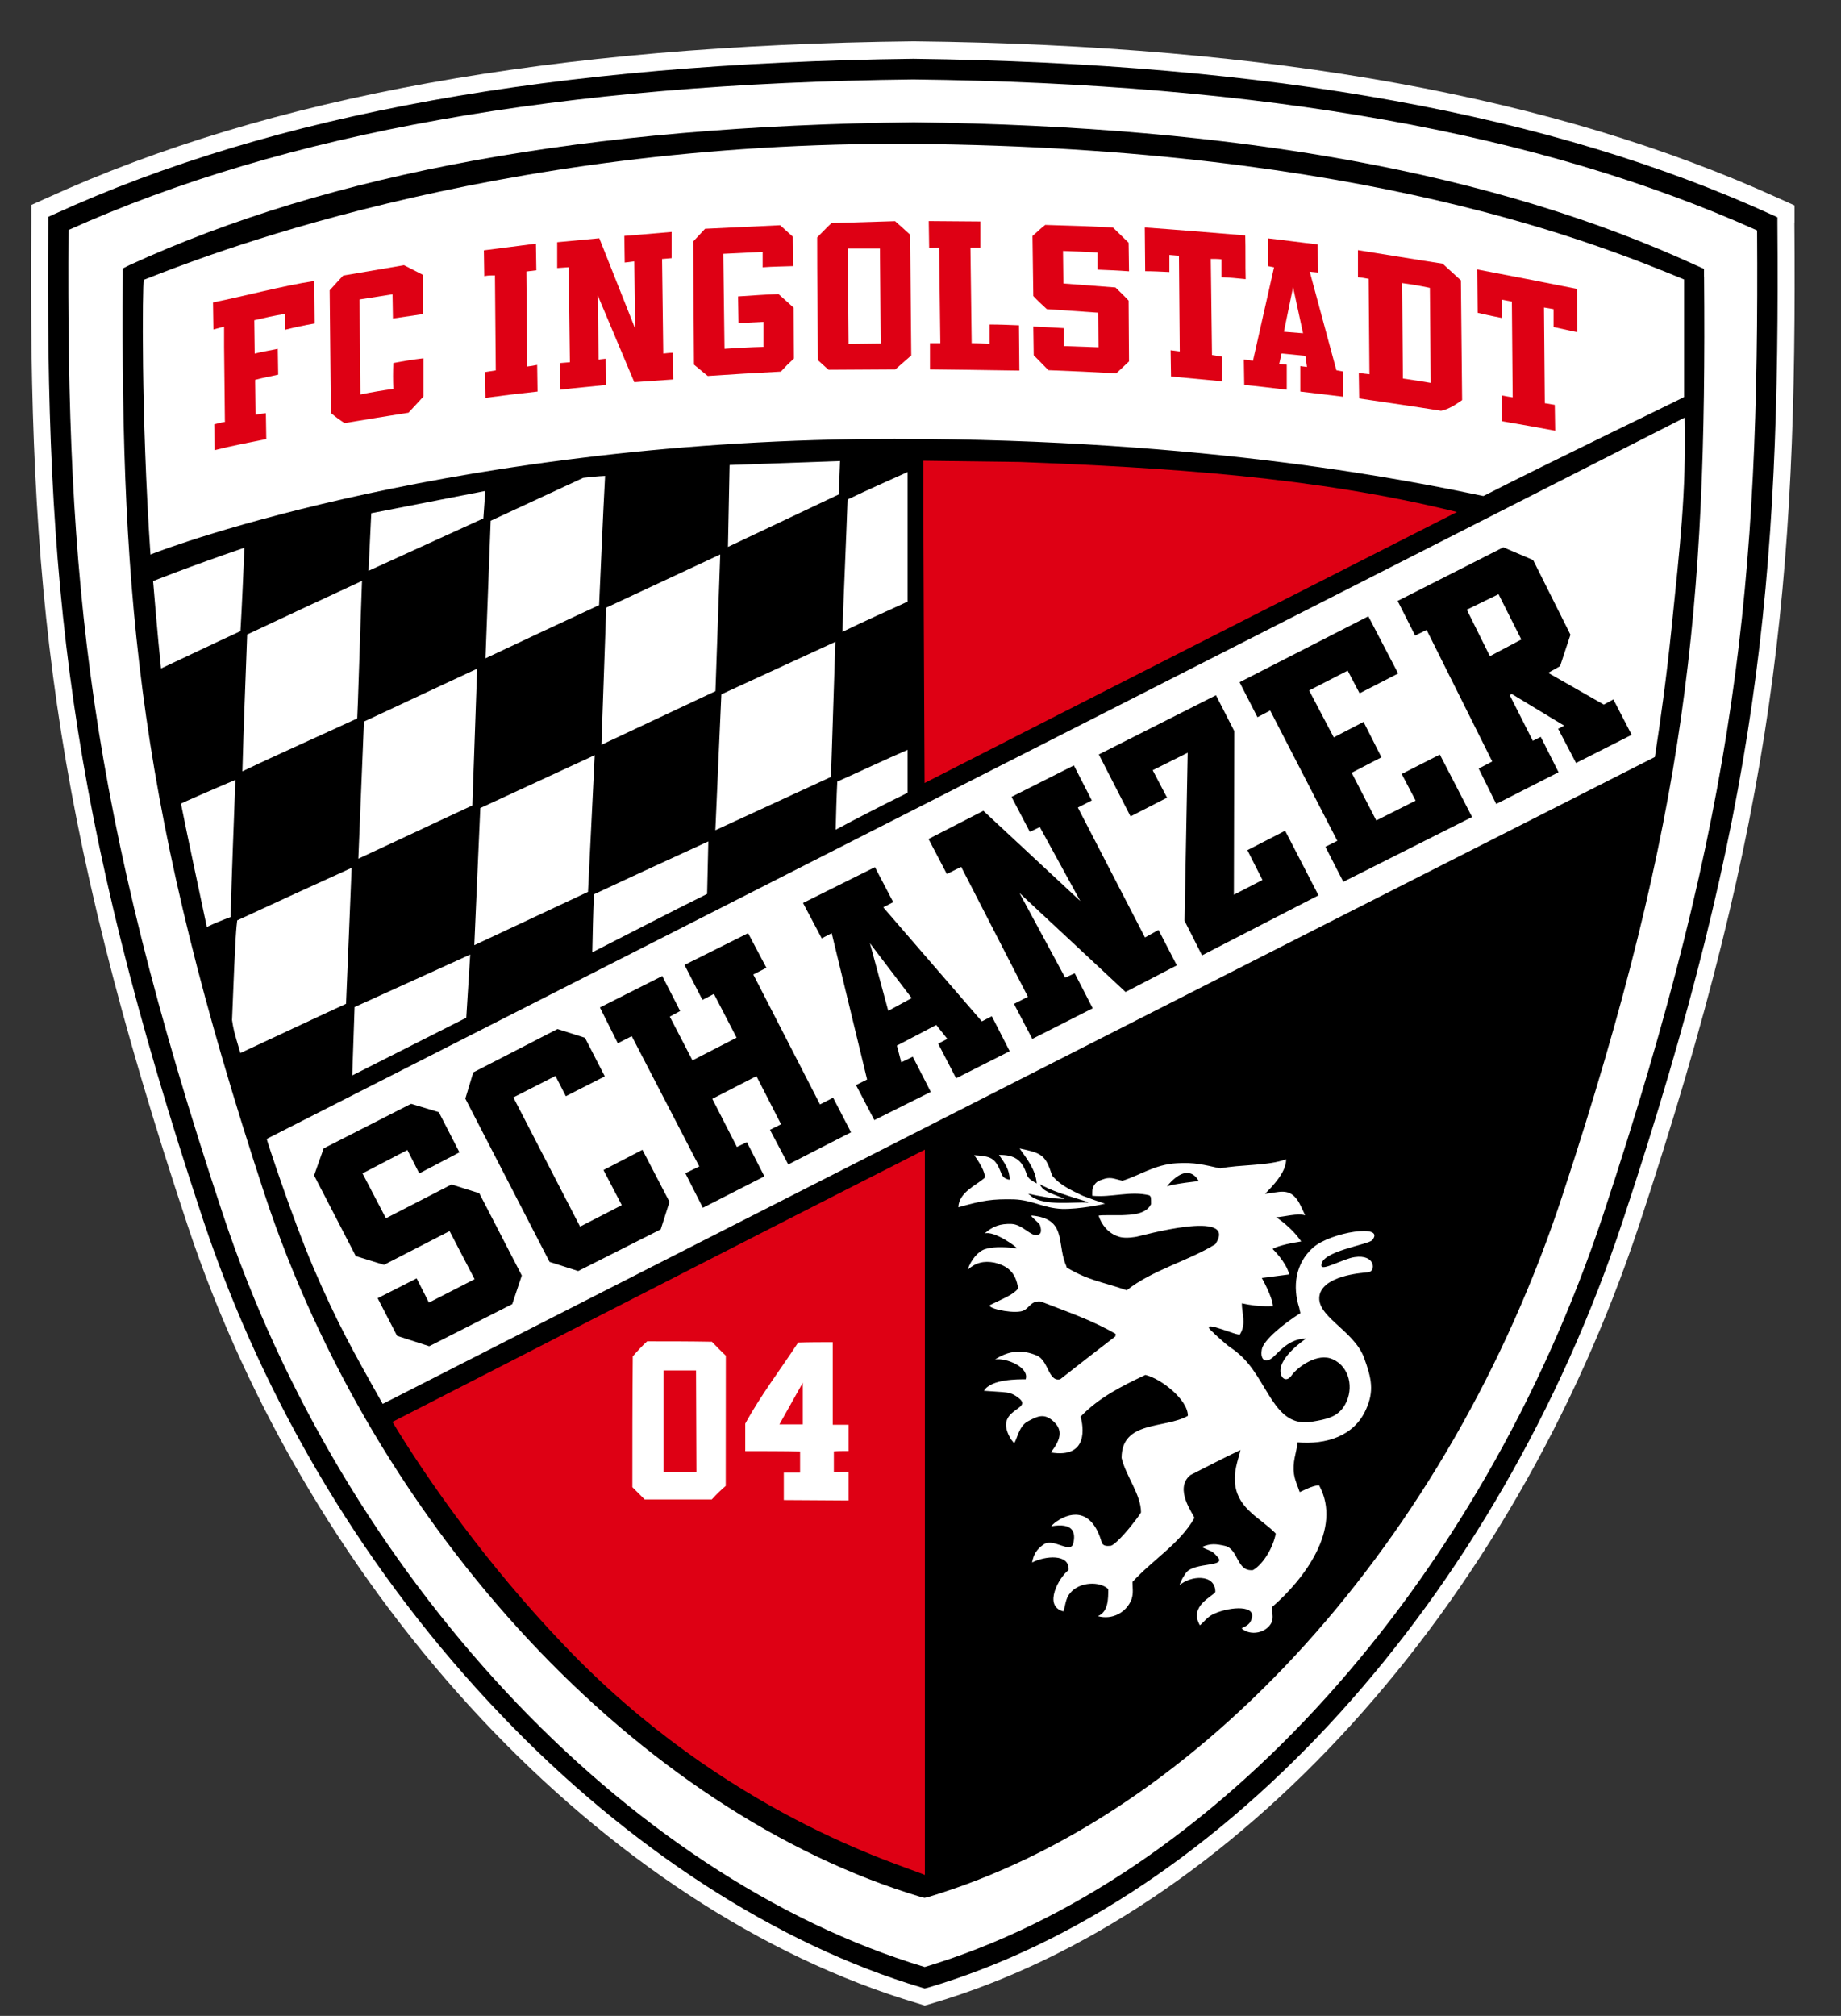 <?xml version="1.0" encoding="UTF-8"?>
<svg width="71.459" height="78.23" version="1.2" viewBox="0 0 53.595 58.673" xmlns="http://www.w3.org/2000/svg" xmlns:cc="http://creativecommons.org/ns#" xmlns:dc="http://purl.org/dc/elements/1.1/" xmlns:rdf="http://www.w3.org/1999/02/22-rdf-syntax-ns#" xmlns:xlink="http://www.w3.org/1999/xlink">
 <rect x="0" y="0" width="53.595" height="58.673" fill="#333333" stroke="none"/>
 <defs>
  <symbol id="glyph0-15" overflow="visible"></symbol>
  <symbol id="glyph3-13" overflow="visible"></symbol>
  <symbol id="glyph6-1" overflow="visible"></symbol>
  <symbol id="glyph6-13" overflow="visible"></symbol>
  <symbol id="glyph10-2" overflow="visible"></symbol>
  <symbol id="glyph10-21" overflow="visible"></symbol>
  <clipPath id="clip69">
   <path d="m300.57 612.4h17.344v19.309h-17.344z"/>
  </clipPath>
  <clipPath id="clip70">
   <path d="m301 613h16.91v18h-16.91z"/>
  </clipPath>
 </defs>
 <g fill="#191917">
  <g transform="translate(-300.57 -612.4)">
   <use x="305.194" y="181.196" width="100%" height="100%" xlink:href="#glyph3-13"/>
  </g>
  <g transform="translate(-300.57 -612.4)">
   <use x="89.903" y="151.229" width="100%" height="100%" xlink:href="#glyph0-15"/>
  </g>
  <g transform="translate(-300.57 -612.4)">
   <use x="108.246" y="151.229" width="100%" height="100%" xlink:href="#glyph0-15"/>
  </g>
  <g transform="translate(-300.57 -612.4)">
   <use x="64.224" y="181.196" width="100%" height="100%" xlink:href="#glyph3-13"/>
  </g>
  <g transform="translate(-300.57 -612.4)">
   <use x="64.958" y="246.677" width="100%" height="100%" xlink:href="#glyph3-13"/>
  </g>
  <g transform="translate(-300.57 -612.4)">
   <use x="50.74" y="325.985" width="100%" height="100%" xlink:href="#glyph6-1"/>
  </g>
  <g transform="translate(-300.57 -612.4)">
   <use x="250.384" y="325.985" width="100%" height="100%" xlink:href="#glyph6-1"/>
  </g>
  <g transform="translate(-300.57 -612.4)">
   <use x="292.756" y="325.985" width="100%" height="100%" xlink:href="#glyph6-13"/>
  </g>
  <g transform="translate(-300.57 -612.4)">
   <use x="352.413" y="325.985" width="100%" height="100%" xlink:href="#glyph6-1"/>
  </g>
  <g transform="translate(-300.57 -612.4)">
   <use x="337.829" y="76.11" width="100%" height="100%" xlink:href="#glyph0-15"/>
  </g>
 </g>
 <g>
  <g transform="translate(-300.57 -612.4)" fill="#858585">
   <use x="320.848" y="99.639" width="100%" height="100%" xlink:href="#glyph3-13"/>
  </g>
  <g transform="translate(-300.57 -612.4)" fill="#858585">
   <use x="334.416" y="99.639" width="100%" height="100%" xlink:href="#glyph3-13"/>
  </g>
  <g transform="translate(-300.57 -612.4)" fill="#191917">
   <use x="306.536" y="110.975" width="100%" height="100%" xlink:href="#glyph3-13"/>
  </g>
 </g>
 <g fill="#858585">
  <g transform="translate(-300.57 -612.4)">
   <use x="320.848" y="120.047" width="100%" height="100%" xlink:href="#glyph3-13"/>
  </g>
  <g transform="translate(-300.57 -612.4)">
   <use x="334.416" y="120.047" width="100%" height="100%" xlink:href="#glyph3-13"/>
  </g>
  <g transform="translate(-300.57 -612.4)">
   <use x="80.196" y="99.639" width="100%" height="100%" xlink:href="#glyph3-13"/>
  </g>
  <g transform="translate(-300.57 -612.4)">
   <use x="93.763" y="99.639" width="100%" height="100%" xlink:href="#glyph3-13"/>
  </g>
 </g>
 <g>
  <g transform="translate(-300.57 -612.4)" fill="#191917">
   <use x="65.883" y="110.975" width="100%" height="100%" xlink:href="#glyph3-13"/>
  </g>
  <g transform="translate(-300.57 -612.4)" fill="#858585">
   <use x="80.196" y="120.047" width="100%" height="100%" xlink:href="#glyph3-13"/>
  </g>
  <g transform="translate(-300.57 -612.4)" fill="#858585">
   <use x="93.763" y="120.047" width="100%" height="100%" xlink:href="#glyph3-13"/>
  </g>
 </g>
 <g fill="#191917">
  <g transform="translate(-300.57 -612.4)">
   <use x="20.772" y="52.691" width="100%" height="100%" xlink:href="#glyph10-2"/>
  </g>
  <g transform="translate(-300.57 -612.4)">
   <use x="174.123" y="52.691" width="100%" height="100%" xlink:href="#glyph10-2"/>
  </g>
  <g transform="translate(-300.57 -612.4)">
   <use x="280.797" y="52.691" width="100%" height="100%" xlink:href="#glyph10-2"/>
  </g>
  <g transform="translate(-300.57 -612.4)">
   <use x="391.902" y="52.691" width="100%" height="100%" xlink:href="#glyph10-21"/>
  </g>
  <g transform="translate(-300.57 -612.4)">
   <use x="411.527" y="52.691" width="100%" height="100%" xlink:href="#glyph10-21"/>
  </g>
  <g transform="translate(-300.57 -612.4)">
   <use x="104.941" y="380.611" width="100%" height="100%" xlink:href="#glyph3-13"/>
  </g>
  <g transform="translate(-300.57 -612.4)">
   <use x="121.749" y="405.051" width="100%" height="100%" xlink:href="#glyph3-13"/>
  </g>
  <g transform="translate(-300.57 -612.4)">
   <use x="105.813" y="429.491" width="100%" height="100%" xlink:href="#glyph3-13"/>
  </g>
  <g transform="translate(-300.57 -612.4)">
   <use x="135.501" y="429.491" width="100%" height="100%" xlink:href="#glyph3-13"/>
  </g>
  <g transform="translate(-300.57 -612.4)">
   <use x="128.269" y="453.931" width="100%" height="100%" xlink:href="#glyph3-13"/>
  </g>
  <g transform="translate(-300.57 -612.4)">
   <use x="125.405" y="478.371" width="100%" height="100%" xlink:href="#glyph3-13"/>
  </g>
  <g transform="translate(-300.57 -612.4)">
   <use x="130.101" y="502.811" width="100%" height="100%" xlink:href="#glyph3-13"/>
  </g>
  <g transform="translate(-300.57 -612.4)">
   <use x="136.941" y="527.251" width="100%" height="100%" xlink:href="#glyph3-13"/>
  </g>
  <g transform="translate(-300.57 -612.4)">
   <use x="132.381" y="551.691" width="100%" height="100%" xlink:href="#glyph3-13"/>
  </g>
  <g transform="translate(-300.57 -612.4)">
   <use x="110.765" y="576.131" width="100%" height="100%" xlink:href="#glyph3-13"/>
  </g>
  <g transform="translate(-300.57 -612.4)">
   <use x="133.405" y="576.131" width="100%" height="100%" xlink:href="#glyph3-13"/>
  </g>
  <g transform="translate(-300.57 -612.4)">
   <use x="106.541" y="600.571" width="100%" height="100%" xlink:href="#glyph3-13"/>
  </g>
  <g transform="translate(-300.57 -612.4)">
   <use x="117.493" y="625.011" width="100%" height="100%" xlink:href="#glyph3-13"/>
  </g>
  <g transform="translate(-300.57 -612.4)">
   <use x="129.893" y="625.011" width="100%" height="100%" xlink:href="#glyph3-13"/>
  </g>
  <g transform="translate(-300.57 -612.4)">
   <use x="102.941" y="649.451" width="100%" height="100%" xlink:href="#glyph3-13"/>
  </g>
  <g transform="translate(-300.57 -612.4)">
   <use x="119.637" y="649.451" width="100%" height="100%" xlink:href="#glyph3-13"/>
  </g>
  <g transform="translate(-300.57 -612.4)">
   <use x="144.461" y="649.451" width="100%" height="100%" xlink:href="#glyph3-13"/>
  </g>
  <g transform="translate(-300.57 -612.4)">
   <use x="128.269" y="673.891" width="100%" height="100%" xlink:href="#glyph3-13"/>
  </g>
  <g transform="translate(-300.57 -612.4)">
   <use x="105.261" y="698.331" width="100%" height="100%" xlink:href="#glyph3-13"/>
  </g>
  <g transform="translate(-300.57 -612.4)">
   <use x="134.197" y="698.331" width="100%" height="100%" xlink:href="#glyph3-13"/>
  </g>
  <g transform="translate(-300.57 -612.4)">
   <use x="102.941" y="722.771" width="100%" height="100%" xlink:href="#glyph3-13"/>
  </g>
  <g transform="translate(-300.57 -612.4)">
   <use x="114.589" y="722.771" width="100%" height="100%" xlink:href="#glyph3-13"/>
  </g>
  <g transform="translate(-300.57 -612.4)">
   <use x="105.261" y="747.211" width="100%" height="100%" xlink:href="#glyph3-13"/>
  </g>
  <g transform="translate(-300.57 -612.4)">
   <use x="136.133" y="747.211" width="100%" height="100%" xlink:href="#glyph3-13"/>
  </g>
  <g transform="translate(-300.57 -612.4)">
   <use x="109.725" y="771.651" width="100%" height="100%" xlink:href="#glyph3-13"/>
  </g>
  <g transform="translate(-300.57 -612.4)">
   <use x="108.517" y="796.091" width="100%" height="100%" xlink:href="#glyph3-13"/>
  </g>
  <g transform="translate(-300.57 -612.4)">
   <use x="346.206" y="380.611" width="100%" height="100%" xlink:href="#glyph3-13"/>
  </g>
  <g transform="translate(-300.57 -612.4)">
   <use x="389.317" y="380.611" width="100%" height="100%" xlink:href="#glyph3-13"/>
  </g>
  <g transform="translate(-300.57 -612.4)">
   <use x="343.886" y="405.051" width="100%" height="100%" xlink:href="#glyph3-13"/>
  </g>
  <g transform="translate(-300.57 -612.4)">
   <use x="355.534" y="405.051" width="100%" height="100%" xlink:href="#glyph3-13"/>
  </g>
  <g transform="translate(-300.57 -612.4)">
   <use x="380.166" y="405.051" width="100%" height="100%" xlink:href="#glyph3-13"/>
  </g>
  <g transform="translate(-300.57 -612.4)">
   <use x="352.326" y="429.491" width="100%" height="100%" xlink:href="#glyph3-13"/>
  </g>
  <g transform="translate(-300.57 -612.4)">
   <use x="383.774" y="429.491" width="100%" height="100%" xlink:href="#glyph3-13"/>
  </g>
  <g transform="translate(-300.57 -612.4)">
   <use x="349.462" y="453.931" width="100%" height="100%" xlink:href="#glyph3-13"/>
  </g>
  <g transform="translate(-300.57 -612.4)">
   <use x="382.982" y="453.931" width="100%" height="100%" xlink:href="#glyph3-13"/>
  </g>
  <g transform="translate(-300.57 -612.4)">
   <use x="346.758" y="478.371" width="100%" height="100%" xlink:href="#glyph3-13"/>
  </g>
  <g transform="translate(-300.57 -612.4)">
   <use x="389.269" y="478.371" width="100%" height="100%" xlink:href="#glyph3-13"/>
  </g>
  <g transform="translate(-300.57 -612.4)">
   <use x="346.958" y="502.811" width="100%" height="100%" xlink:href="#glyph3-13"/>
  </g>
  <g transform="translate(-300.57 -612.4)">
   <use x="381.086" y="502.811" width="100%" height="100%" xlink:href="#glyph3-13"/>
  </g>
  <g transform="translate(-300.57 -612.4)">
   <use x="354.014" y="527.251" width="100%" height="100%" xlink:href="#glyph3-13"/>
  </g>
  <g transform="translate(-300.57 -612.4)">
   <use x="361.182" y="551.691" width="100%" height="100%" xlink:href="#glyph3-13"/>
  </g>
  <g transform="translate(-300.57 -612.4)">
   <use x="396.502" y="551.691" width="100%" height="100%" xlink:href="#glyph3-13"/>
  </g>
  <g transform="translate(-300.57 -612.4)">
   <use x="379.686" y="576.131" width="100%" height="100%" xlink:href="#glyph3-13"/>
  </g>
  <g transform="translate(-300.57 -612.4)">
   <use x="343.886" y="600.571" width="100%" height="100%" xlink:href="#glyph3-13"/>
  </g>
  <g transform="translate(-300.57 -612.4)">
   <use x="355.534" y="600.571" width="100%" height="100%" xlink:href="#glyph3-13"/>
  </g>
  <g transform="translate(-300.57 -612.4)">
   <use x="403.47" y="600.571" width="100%" height="100%" xlink:href="#glyph3-13"/>
  </g>
  <g transform="translate(-300.57 -612.4)">
   <use x="346.206" y="625.011" width="100%" height="100%" xlink:href="#glyph3-13"/>
  </g>
  <g transform="translate(-300.57 -612.4)">
   <use x="386.934" y="625.011" width="100%" height="100%" xlink:href="#glyph3-13"/>
  </g>
  <g transform="translate(-300.57 -612.4)">
   <use x="367.957" y="649.451" width="100%" height="100%" xlink:href="#glyph3-13"/>
  </g>
  <g transform="translate(-300.57 -612.4)">
   <use x="343.886" y="698.331" width="100%" height="100%" xlink:href="#glyph3-13"/>
  </g>
  <g transform="translate(-300.57 -612.4)">
   <use x="355.534" y="698.331" width="100%" height="100%" xlink:href="#glyph3-13"/>
  </g>
  <g transform="translate(-300.57 -612.4)">
   <use x="346.486" y="722.771" width="100%" height="100%" xlink:href="#glyph3-13"/>
  </g>
  <g transform="translate(-300.57 -612.4)">
   <use x="388.494" y="722.771" width="100%" height="100%" xlink:href="#glyph3-13"/>
  </g>
  <g transform="translate(-300.57 -612.4)">
   <use x="346.206" y="747.211" width="100%" height="100%" xlink:href="#glyph3-13"/>
  </g>
  <g transform="translate(-300.57 -612.4)">
   <use x="358.23" y="747.211" width="100%" height="100%" xlink:href="#glyph3-13"/>
  </g>
  <g transform="translate(-300.57 -612.4)">
   <use x="351.51" y="771.651" width="100%" height="100%" xlink:href="#glyph3-13"/>
  </g>
  <g transform="translate(-300.57 -612.4)">
   <use x="371.43" y="771.651" width="100%" height="100%" xlink:href="#glyph3-13"/>
  </g>
  <g transform="translate(-300.57 -612.4)">
   <use x="346.758" y="796.091" width="100%" height="100%" xlink:href="#glyph3-13"/>
  </g>
 </g>
 <g transform="matrix(2.961 0 0 2.961 -889.09 -1812.1)" stroke-width=".338">
  <g clip-path="url(#clip69)" stroke-width=".338">
   <path d="m317.91 614.18v-0.172l-0.156-0.07c-2.188-0.996-4.969-1.504-8.5-1.543h-8e-3c-3.543 0.039-6.328 0.543-8.516 1.539l-0.156 0.07v0.172c-0.027 3.539 0.188 5.801 1.535 9.852 1.215 3.664 4.102 6.738 7.176 7.652l0.074 0.023 0.078-0.023c2.969-0.879 5.695-3.879 6.945-7.648 1.34-4.051 1.555-6.312 1.527-9.852" fill="#fff"/>
   <path d="m300.94 614.25c-0.023 3.461 0.195 5.691 1.516 9.668 1.176 3.547 3.949 6.516 6.902 7.406 2.848-0.855 5.465-3.758 6.672-7.398 1.316-3.977 1.535-6.211 1.512-9.672-2.133-0.957-4.848-1.445-8.297-1.484-3.457 0.039-6.176 0.523-8.305 1.48m8.418 17.285-0.027-8e-3c-1.418-0.422-2.887-1.371-4.133-2.676-1.316-1.371-2.328-3.055-2.934-4.871-1.336-4.027-1.551-6.277-1.523-9.797v-0.062l0.059-0.027c2.164-0.988 4.926-1.484 8.445-1.527 3.512 0.043 6.269 0.543 8.438 1.531l0.059 0.027v0.062c0.027 3.519-0.184 5.769-1.52 9.801-1.23 3.715-3.914 6.676-6.832 7.539z"/>
  </g>
  <g clip-path="url(#clip70)" stroke-width=".338">
   <path d="m317.02 614.71v-0.078l-0.07-0.031c-1.977-0.91-4.492-1.371-7.699-1.41-3.207 0.035-5.731 0.496-7.707 1.402l-0.07 0.035v0.074c-0.023 3.238 0.172 5.309 1.391 9.016 1.09 3.309 3.684 6.086 6.457 6.918l0.035 8e-3 0.035-8e-3c2.676-0.801 5.129-3.512 6.242-6.914 1.219-3.707 1.414-5.777 1.387-9.012"/>
  </g>
  <path d="m309.36 623.29v7.129c-0.246-0.105-1.965-0.598-3.547-2.258-0.766-0.801-1.348-1.633-1.688-2.195 0 0 3.562-1.828 5.234-2.676" fill="#de0014"/>
  <g fill="#fff">
   <path d="m306.79 626.46v-1h0.32l4e-3 1zm0.613-1.145c-0.051-0.047-0.094-0.094-0.137-0.137-0.215-4e-3 -0.426-4e-3 -0.637-4e-3 -0.051 0.047-0.098 0.098-0.141 0.148-4e-3 0.426-4e-3 0.852-4e-3 1.285 0.039 0.039 0.078 0.078 0.121 0.121h0.66c0.043-0.047 0.086-0.09 0.137-0.133z"/>
   <path d="m304.03 625.79c-0.312-0.555-0.449-0.801-0.68-1.336-0.207-0.484-0.461-1.258-0.461-1.27 4.641-2.359 9.301-4.731 13.941-7.09 0.016 0.75-0.047 1.266-0.129 2.07-0.051 0.496-0.109 0.91-0.164 1.266-4.152 2.106-8.363 4.246-12.508 6.359"/>
   <path d="m303.73 622.56 0.023-0.672 1.137-0.516-0.039 0.621z"/>
   <path d="m302.63 622.34c-0.066-0.223-0.066-0.223-0.082-0.324 0.035-0.906 0.043-0.902 0.051-0.98 0.371-0.172 0.746-0.344 1.125-0.516-0.019 0.445-0.035 0.891-0.055 1.336-0.348 0.16-0.695 0.324-1.039 0.484"/>
   <path d="m306.09 621.35c4e-3 -0.191 8e-3 -0.383 0.016-0.57 0.375-0.176 0.75-0.348 1.125-0.52-4e-3 0.172-8e-3 0.344-0.012 0.516-0.379 0.188-0.754 0.383-1.129 0.574"/>
   <path d="m304.93 621.28 0.059-1.348 1.125-0.52-0.066 1.344z"/>
   <path d="m302.3 621.1c-0.082-0.391-0.176-0.82-0.254-1.211 0-4e-3 0.359-0.16 0.535-0.234-0.016 0.445-0.035 0.895-0.047 1.348-0.082 0.031-0.16 0.062-0.234 0.098"/>
   <path d="m303.79 620.43 0.055-1.348 1.113-0.52-0.047 1.344z"/>
   <path d="m307.3 620.15 0.059-1.336 1.121-0.516-0.043 1.328z"/>
   <path d="m309.19 619.36v0.422c-0.238 0.117-0.473 0.238-0.707 0.363 4e-3 -0.16 8e-3 -0.316 0.016-0.473 0.23-0.102 0.457-0.211 0.691-0.312"/>
  </g>
  <path d="m310.29 616.53c1.43 0.055 2.902 0.145 4.301 0.492-1.738 0.883-3.5 1.777-5.234 2.664-4e-3 -1.055-0.012-2.117-0.012-3.168z" fill="#de0014"/>
  <g fill="#fff">
   <path d="m302.65 619.57c0.012-0.449 0.031-0.895 0.047-1.344 0.375-0.176 0.75-0.352 1.129-0.527-0.016 0.426-0.043 1.324-0.047 1.352-0.371 0.172-0.762 0.344-1.129 0.52"/>
   <path d="m306.18 619.31 0.047-1.348 1.121-0.523-0.047 1.344z"/>
   <path d="m301.85 618.56c-0.031-0.285-0.078-0.859-0.078-0.859s0.34-0.137 0.898-0.328c-0.012 0.273-0.023 0.547-0.039 0.82-0.262 0.121-0.523 0.246-0.781 0.367"/>
   <path d="m305.04 618.46c0.016-0.453 0.035-0.902 0.051-1.352 0.305-0.141 0.605-0.281 0.91-0.422 0.07-8e-3 0.141-0.016 0.215-0.019-0.023 0.422-0.039 0.844-0.059 1.27-0.371 0.172-0.746 0.348-1.117 0.523"/>
   <path d="m309.19 616.63v1.273c-0.215 0.098-0.43 0.195-0.641 0.297 0.016-0.449 0.035-0.852 0.051-1.301 0.195-0.094 0.391-0.18 0.59-0.27"/>
   <path d="m303.89 617.6 0.027-0.566 1.121-0.219-0.019 0.27z"/>
   <path d="m301.68 614.74c0.473-0.184 3.379-1.371 7.578-1.336 4.426 0.039 6.738 0.992 7.566 1.332v1.156c0 4e-3 -1.324 0.641-1.973 0.973-0.641-0.133-2.684-0.562-5.789-0.562-4.262 0-7.137 1.062-7.316 1.137-0.094-1.395-0.078-2.648-0.066-2.699"/>
   <path d="m307.93 625.99 0.23-0.41v0.41zm0.68 0.465-0.145 4e-3v-0.203c0.031-4e-3 0.113-4e-3 0.145-4e-3v-0.258h-0.156v-0.812c-0.098 0-0.242 0-0.34 4e-3 -0.172 0.262-0.371 0.523-0.52 0.797v0.27c0.129 0 0.41 0 0.539 4e-3v0.207h-0.16v0.27l0.637 4e-3z"/>
  </g>
  <g fill="#de0014">
   <path d="m302.47 615.4v-0.199c-0.039 8e-3 -0.07 0.019-0.105 0.027l-4e-3 -0.266c0.328-0.066 0.668-0.16 0.996-0.211l4e-3 0.418c-0.098 0.016-0.199 0.039-0.293 0.062v-0.156c-0.102 0.016-0.203 0.039-0.301 0.062l4e-3 0.328c0.074-0.019 0.152-0.031 0.227-0.047l4e-3 0.254c-0.074 0.016-0.152 0.031-0.227 0.051l4e-3 0.344c0.031-8e-3 0.066-0.012 0.102-0.016l4e-3 0.254c-0.172 0.035-0.34 0.066-0.508 0.109l-4e-3 -0.254c0.035-8e-3 0.066-0.019 0.105-0.023z"/>
   <path d="m315.03 616.13v-0.254c0.023 4e-3 0.082 0.016 0.109 0.019l-8e-3 -0.941-0.098-0.019v0.18s-0.16-0.031-0.238-0.051l-4e-3 -0.426c0.324 0.062 0.652 0.125 0.98 0.191l4e-3 0.426-0.234-0.051v-0.176l-0.094-0.016 8e-3 0.941s0.059 8e-3 0.098 0.016l4e-3 0.254c-0.168-0.031-0.359-0.066-0.527-0.094"/>
   <path d="m303.52 616.05-0.012-1.207c0.062-0.07 0.133-0.145 0.133-0.145 0.203-0.035 0.598-0.102 0.598-0.102l0.184 0.094v0.387l-0.293 0.043-4e-3 -0.238-0.324 0.051 8e-3 0.934c0.113-0.023 0.207-0.039 0.324-0.055-4e-3 -0.086-4e-3 -0.168 0-0.254 0.098-0.019 0.195-0.035 0.297-0.047v0.375c-0.047 0.051-0.098 0.105-0.148 0.16-0.219 0.035-0.414 0.066-0.629 0.102-0.047-0.031-0.09-0.062-0.133-0.098"/>
   <path d="m305.04 615.9-4e-3 -0.254c0.035-4e-3 0.07-0.012 0.105-0.016l-8e-3 -0.934c-0.039 0-0.07 0-0.105 8e-3l-4e-3 -0.254c0.172-0.023 0.34-0.043 0.512-0.066l4e-3 0.262c-0.035 4e-3 -0.066 8e-3 -0.098 0.012l8e-3 0.934c0.031-4e-3 0.062-8e-3 0.098-0.016l4e-3 0.262c-0.176 0.019-0.344 0.039-0.512 0.062"/>
   <path d="m305.87 615.55-0.012-0.934-0.113 8e-3v-0.254l0.414-0.039 0.352 0.887-8e-3 -0.66-0.094 0.012-4e-3 -0.262s0.289-0.023 0.465-0.039v0.258l-0.094 8e-3 0.012 0.93s0.055-8e-3 0.094-8e-3l4e-3 0.262-0.383 0.027-0.359-0.852 8e-3 0.629 0.07-8e-3 4e-3 0.258c-0.168 0.019-0.285 0.027-0.449 0.047l-4e-3 -0.262z"/>
   <path d="m314.06 615.71-8e-3 -0.938c0.09 0.012 0.18 0.027 0.273 0.047l8e-3 0.934c-0.094-0.016-0.184-0.031-0.273-0.043m0.57-0.965-0.18-0.164c-0.281-0.043-0.559-0.09-0.832-0.133v0.266c0.035 4e-3 0.066 8e-3 0.105 0.016l8e-3 0.938c-0.039-4e-3 -0.07-8e-3 -0.105-0.012l4e-3 0.25c0.266 0.039 0.535 0.078 0.805 0.121 0.078-0.016 0.141-0.059 0.207-0.105z"/>
   <path d="m311.78 615.69-4e-3 -0.258 0.09 0.012-8e-3 -0.941c-0.031-4e-3 -0.059-4e-3 -0.094-8e-3v0.168c-0.086-4e-3 -0.16-8e-3 -0.238-8e-3l-4e-3 -0.43c0.324 0.023 0.656 0.051 0.988 0.078 4e-3 0.141 0 0.285 4e-3 0.43-0.082-8e-3 -0.156-0.016-0.238-0.019v-0.176c-0.031-4e-3 -0.074-4e-3 -0.105-4e-3l0.012 0.945 0.098 0.016v0.242c-0.168-0.016-0.336-0.031-0.5-0.047"/>
   <path d="m310.43 615.48-4e-3 -0.281c0.098 4e-3 0.301 0.016 0.301 0.016v0.176c0.117 4e-3 0.34 0.012 0.34 0.012l-4e-3 -0.34c-0.16-0.012-0.504-0.035-0.504-0.035-0.047-0.043-0.094-0.086-0.133-0.129l-8e-3 -0.59c0.043-0.039 0.086-0.078 0.125-0.109 0.586 0.016 0.668 0.027 0.668 0.027 0.051 0.051 0.102 0.098 0.152 0.148l4e-3 0.281c-0.105-8e-3 -0.207-0.012-0.309-0.016v-0.168c-0.113-8e-3 -0.227-0.012-0.34-0.016l4e-3 0.32 0.512 0.039c0.043 0.043 0.086 0.082 0.129 0.129l4e-3 0.598c-0.043 0.039-0.082 0.078-0.125 0.117-0.219-0.012-0.445-0.023-0.668-0.031-0.051-0.051-0.098-0.102-0.145-0.148"/>
   <path d="m307.09 615.57-8e-3 -1.207 0.117-0.125 0.738-0.035 0.125 0.113 4e-3 0.289c-0.102 4e-3 -0.203 4e-3 -0.301 0.012v-0.152c-0.133 8e-3 -0.258 0.012-0.387 0.019l0.012 0.934c0.125-8e-3 0.254-0.016 0.383-0.019v-0.246c-0.086 4e-3 -0.168 8e-3 -0.246 0.012l-4e-3 -0.262c0.133-8e-3 0.262-0.019 0.398-0.023 0.047 0.043 0.098 0.086 0.148 0.133l4e-3 0.5c-0.047 0.043-0.086 0.082-0.129 0.129-0.242 0.012-0.48 0.027-0.719 0.043-0.047-0.039-0.094-0.078-0.137-0.113"/>
   <path d="m309.41 615.62v-0.258h0.102l-0.012-0.938-0.098 4e-3 -4e-3 -0.266s0.469 4e-3 0.508 4e-3v0.258h-0.098l0.012 0.938c0.09 0 0.082 4e-3 0.176 8e-3v-0.191c0.09 0 0.195 4e-3 0.289 8e-3l4e-3 0.445c-0.18-4e-3 -0.879-0.012-0.879-0.012"/>
   <path d="m308.61 615.37-8e-3 -0.938h0.316l8e-3 0.934s-0.27 4e-3 -0.316 4e-3m0.605-1.074c-0.051-0.047-0.148-0.133-0.148-0.133l-0.625 0.019c-0.059 0.055-0.094 0.094-0.141 0.141 0 0.398 4e-3 0.801 8e-3 1.207 0.031 0.027 0.066 0.062 0.105 0.094 0.094 0 0.656-4e-3 0.656-4e-3l0.156-0.137z"/>
   <path d="m312.89 615.25 0.09-0.438 0.098 0.453zm0.582 0.391-0.066-0.012-0.262-0.969 0.082 8e-3 -4e-3 -0.277c-0.148-0.016-0.344-0.043-0.488-0.059v0.273l0.059 0.012s-0.137 0.609-0.207 0.918l-0.09-0.012 4e-3 0.25c0.129 0.012 0.285 0.031 0.418 0.047v-0.246l-0.074-8e-3 0.023-0.102 0.234 0.023 0.016 0.109-0.066-8e-3v0.25c0.137 0.016 0.289 0.035 0.422 0.051z"/>
  </g>
  <path d="m307.44 616.56-0.016 0.805 1.09-0.516 0.012-0.328z" fill="#fff" fill-rule="evenodd"/>
  <g fill-rule="evenodd">
   <path d="m303.98 624.75 0.383-0.195 0.121 0.238 0.449-0.23-0.246-0.473-0.645 0.332-0.277-0.086-0.41-0.793 0.094-0.266 0.859-0.438 0.273 0.082 0.203 0.395-0.395 0.207-0.117-0.23-0.441 0.23 0.23 0.441 0.645-0.332 0.273 0.086 0.418 0.809-0.094 0.281-0.816 0.414-0.316-0.102z"/>
   <path d="m306.2 623.49 0.383-0.199 0.266 0.512-0.086 0.27-0.812 0.41-0.281-0.09-0.828-1.605 0.078-0.258 0.828-0.426 0.27 0.086 0.195 0.379-0.383 0.195-0.102-0.199-0.414 0.211 0.656 1.27 0.41-0.211z"/>
   <path d="m307.27 622.79 0.242 0.473 0.098-0.047 0.172 0.336-0.605 0.309-0.172-0.34 0.137-0.066-0.664-1.281-0.137 0.07-0.176-0.352 0.613-0.309 0.176 0.344-0.102 0.055 0.223 0.43 0.434-0.223-0.223-0.43-0.113 0.059-0.176-0.344 0.625-0.312 0.18 0.34-0.129 0.066 0.656 1.277 0.129-0.066 0.176 0.34-0.617 0.316-0.18-0.34 0.109-0.055-0.242-0.473z"/>
   <path d="m309.23 621.8-0.41-0.539 0.18 0.664zm0.188 0.922-0.555 0.277-0.18-0.344 0.109-0.055-0.348-1.438-0.098 0.051-0.184-0.348 0.707-0.352 0.18 0.344-0.098 0.051 0.969 1.121 0.098-0.051 0.176 0.344-0.527 0.266-0.176-0.34 0.09-0.047-0.109-0.137-0.387 0.203 0.043 0.164 0.113-0.055z"/>
   <path d="m311.01 621.9-0.594 0.301-0.18-0.344 0.137-0.07-0.656-1.277-0.141 0.07-0.18-0.344 0.539-0.277 0.953 0.887-0.398-0.727-0.098 0.047-0.18-0.344 0.613-0.309 0.176 0.344-0.137 0.07 0.66 1.277 0.133-0.074 0.18 0.348-0.504 0.262-1.043-0.973 0.449 0.832 0.094-0.043z"/>
   <path d="m313.23 620.79-1.145 0.59-0.172-0.34 0.031-1.652-0.344 0.172 0.141 0.27-0.359 0.184-0.312-0.609 1.152-0.582 0.18 0.352-4e-3 1.609 0.281-0.145-0.148-0.293 0.371-0.191z"/>
   <path d="m314.74 620.02-1.266 0.637-0.176-0.344 0.117-0.059-0.66-1.281-0.125 0.066-0.176-0.344 1.266-0.648 0.293 0.562-0.379 0.195-0.117-0.223-0.379 0.195 0.242 0.461 0.293-0.152 0.176 0.348-0.293 0.152 0.242 0.469 0.387-0.195-0.137-0.262 0.375-0.191z"/>
   <path d="m315 617.83-0.312 0.152 0.227 0.457 0.309-0.164zm0.59 1.75-0.613 0.312-0.172-0.348 0.133-0.07-0.645-1.293-0.113 0.055-0.172-0.34 1.039-0.527 0.293 0.125 0.367 0.734-0.102 0.309-0.117 0.066 0.547 0.312 0.094-0.051 0.18 0.348-0.547 0.277-0.176-0.336 0.059-0.031-0.516-0.312-0.019 0.012 0.227 0.449 0.078-0.039z"/>
  </g>
  <path d="m310.41 623.75-0.035-0.027c0.109 0.023 0.25 0.051 0.359 0.051-0.074-0.035-0.195-0.066-0.227-0.117-8e-3 -8e-3 -0.016-0.023-0.012-0.027 0.023 0.019 0.047 0.023 0.074 0.039 0.152 0.07 0.398 0.129 0.398 0.141-0.152-8e-3 -0.422 0.035-0.559-0.059m0.504-8e-3c-0.105-0.051-0.223-0.102-0.301-0.199-0.066-0.203-0.098-0.219-0.32-0.266 0.07 0.098 0.16 0.211 0.168 0.344-0.035-0.023-0.082-0.039-0.098-0.09-0.047-0.148-0.125-0.191-0.273-0.191 0.055 0.078 0.105 0.145 0.105 0.242-8e-3 4e-3 -0.027-4e-3 -0.043-0.012-0.023-0.012-0.035-0.035-0.043-0.059-0.059-0.148-0.102-0.156-0.262-0.168 0.078 0.105 0.121 0.207 0.098 0.227-0.082 0.07-0.25 0.141-0.254 0.285 0.25-0.07 0.332-0.082 0.547-0.078 0.188 8e-3 0.285 0.086 0.473 0.094 0.168 4e-3 0.391-0.043 0.422-0.051-0.07-0.023-0.148-0.051-0.219-0.078" fill="#fff"/>
  <path d="m311.74 623.65c0.219-0.262 0.312-0.051 0.312-0.051s-0.227 0.023-0.312 0.051m1.98 0.844c0.074-4e-3 0.074-0.18-0.137-0.148-0.109 0.016-0.316 0.137-0.324 0.086-0.016-0.145 0.465-0.207 0.5-0.254 0.133-0.164-0.41-0.078-0.582 0.074-0.176 0.156-0.203 0.387-0.137 0.59l0.012 0.055c-0.164 0.102-0.363 0.266-0.379 0.355-0.016 0.078 0.016 0.137 0.082 0.098 0.062-0.031 0.16-0.203 0.352-0.203-4e-3 4e-3 -0.293 0.195-0.246 0.352 0.012 0.043 0.059 0.078 0.109 4e-3 0.055-0.074 0.25-0.223 0.402-0.152 0.164 0.074 0.207 0.285 0.121 0.441-0.07 0.129-0.188 0.148-0.328 0.172-0.379 0.066-0.43-0.418-0.715-0.664-0.094-0.082-0.055-0.027-0.246-0.203-4e-3 -8e-3 -0.027-0.023-0.043-0.043-0.07-0.09 0.281 0.074 0.297 0.051 0.066-0.109 0.016-0.207 0.019-0.305 0 0 0.035 8e-3 0.059 0.012 0.098 0.016 0.152 0.019 0.246 0.016-4e-3 -0.09-0.109-0.277-0.109-0.277s0.203-0.027 0.27-0.035c-0.035-0.129-0.164-0.25-0.164-0.25s0.051-0.039 0.281-0.074c-0.098-0.145-0.246-0.238-0.246-0.238 0.078-4e-3 0.211-0.043 0.285-0.019 0 0-0.055-0.121-0.07-0.141-0.09-0.137-0.191-0.082-0.324-0.07 0.07-0.074 0.207-0.207 0.207-0.34-0.176 0.066-0.457 0.051-0.648 0.09-0.156-0.035-0.258-0.062-0.426-0.051-0.219 0.012-0.367 0.121-0.535 0.172-0.062-0.012-0.109-0.039-0.176-0.019-0.047 0.016-0.078 0.023-0.102 0.062-0.023 0.035-0.019 0.062-0.019 0.105 0.191 0.019 0.375-0.051 0.562-4e-3 0.016 0.016 0.016 0.016 0.016 0.086-0.051 0.102-0.191 0.105-0.293 0.109h-0.137c-0.031 0-0.059 0-0.086 4e-3 0.027 0.086 0.094 0.176 0.199 0.207 0.066 0.023 0.176 0 0.176 0 0.031-4e-3 1.008-0.281 0.773 0.074-0.273 0.168-0.621 0.254-0.871 0.453-0.246-0.086-0.363-0.09-0.59-0.223 0 0-8e-3 -0.027-0.016-0.043-0.078-0.211 8e-3 -0.438-0.328-0.469-0.027 0 0.074 0.07 0.082 0.098 0.019 0.066 4e-3 0.086-0.027 0.094-0.062 0.016-0.148-0.105-0.254-0.109-0.113-4e-3 -0.184 0.023-0.266 0.094 0.094-0.035 0.34 0.148 0.316 0.145-0.082-8e-3 -0.207-0.023-0.309 8e-3 -0.066 0.019-0.141 0.105-0.172 0.203 0.078-0.07 0.16-0.09 0.262-0.07 0.129 0.031 0.211 0.094 0.234 0.254-0.047 0.062-0.145 0.098-0.27 0.16-0.059 0.027 0.18 0.086 0.293 0.066 0.086-0.012 0.09-0.109 0.199-0.098 0.25 0.098 0.508 0.184 0.738 0.32-4e-3 4e-3 -4e-3 0.016-4e-3 0.023-0.184 0.141-0.363 0.281-0.543 0.422-0.117 0.027-0.113-0.184-0.23-0.234-0.148-0.062-0.277-0.047-0.41 0.039 0.109-0.019 0.34 0.078 0.301 0.195-0.07 0-0.34-4e-3 -0.41 0.113l0.176 0.012c0.062 4e-3 0.105 0.012 0.16 0.055 0.168 0.125-0.258 0.102-0.07 0.41l0.031 0.039c0.031-0.047 0.047-0.168 0.133-0.215 0.09-0.047 0.16-0.09 0.258 4e-3 0.086 0.082 0.07 0.172-0.031 0.301 0.375 0.062 0.32-0.258 0.293-0.352 0.18-0.188 0.406-0.301 0.637-0.41 0.152 0.035 0.418 0.242 0.418 0.402-0.223 0.129-0.652 0.043-0.652 0.414 0.043 0.18 0.191 0.359 0.191 0.535-0.019 0.035-0.082 0.113-0.082 0.113-0.066 0.086-0.176 0.207-0.215 0.215-0.039 4e-3 -0.078 4e-3 -0.09-0.035-0.09-0.312-0.281-0.312-0.438-0.207-0.027 0.016-0.059 0.051-0.059 0.051 0.219-0.039 0.242 0.062 0.219 0.164-0.023 0.113-0.195-0.051-0.289 0.012-0.07 0.047-0.102 0.098-0.117 0.18 0.125-0.066 0.371-0.09 0.359 0.074-0.094 0.07-0.254 0.355-0.051 0.406 0.019-0.051 0.019-0.125 0.066-0.18 0.094-0.113 0.293-0.117 0.375-0.039 0 0.098 0 0.223-0.102 0.266 0.141 0.039 0.281-0.035 0.332-0.168 0.019-0.062 8e-3 -0.113 8e-3 -0.168 0.195-0.215 0.465-0.375 0.609-0.629-4e-3 -0.031-0.207-0.285-0.039-0.422 0.164-0.082 0.324-0.168 0.492-0.246-0.027 0.113-0.07 0.211-0.051 0.348 0.035 0.238 0.254 0.324 0.398 0.473-0.023 0.125-0.113 0.293-0.223 0.359-0.164 0.019-0.141-0.207-0.277-0.238-0.086-0.019-0.141-0.027-0.227 0.012 0.086 0.043 0.094 0.027 0.152 0.094 0.102 0.105-0.219 0.051-0.305 0.156-0.027 0.039-0.051 0.074-0.066 0.125 0.105-0.094 0.352-0.117 0.352 0.066-0.027 0.047-0.262 0.137-0.152 0.328 0.043-0.035 0.062-0.07 0.117-0.102 0.137-0.074 0.426-0.109 0.395 0.027-0.016 0.066-0.051 0.078-0.102 0.105 0.086 0.078 0.246 0.047 0.297-0.062 0.019-0.051 0-0.102 0-0.145 0.312-0.27 0.699-0.77 0.465-1.199-0.07 0-0.18 0.066-0.191 0.066-0.019-0.059-0.043-0.102-0.055-0.172-0.019-0.125 0.023-0.211 0.035-0.316 0.277 0.023 0.555-0.059 0.672-0.324 0.082-0.18 0.055-0.305-0.019-0.508-0.102-0.277-0.496-0.414-0.434-0.629 0.055-0.172 0.375-0.203 0.473-0.211" fill="#fff"/>
 </g>
</svg>
